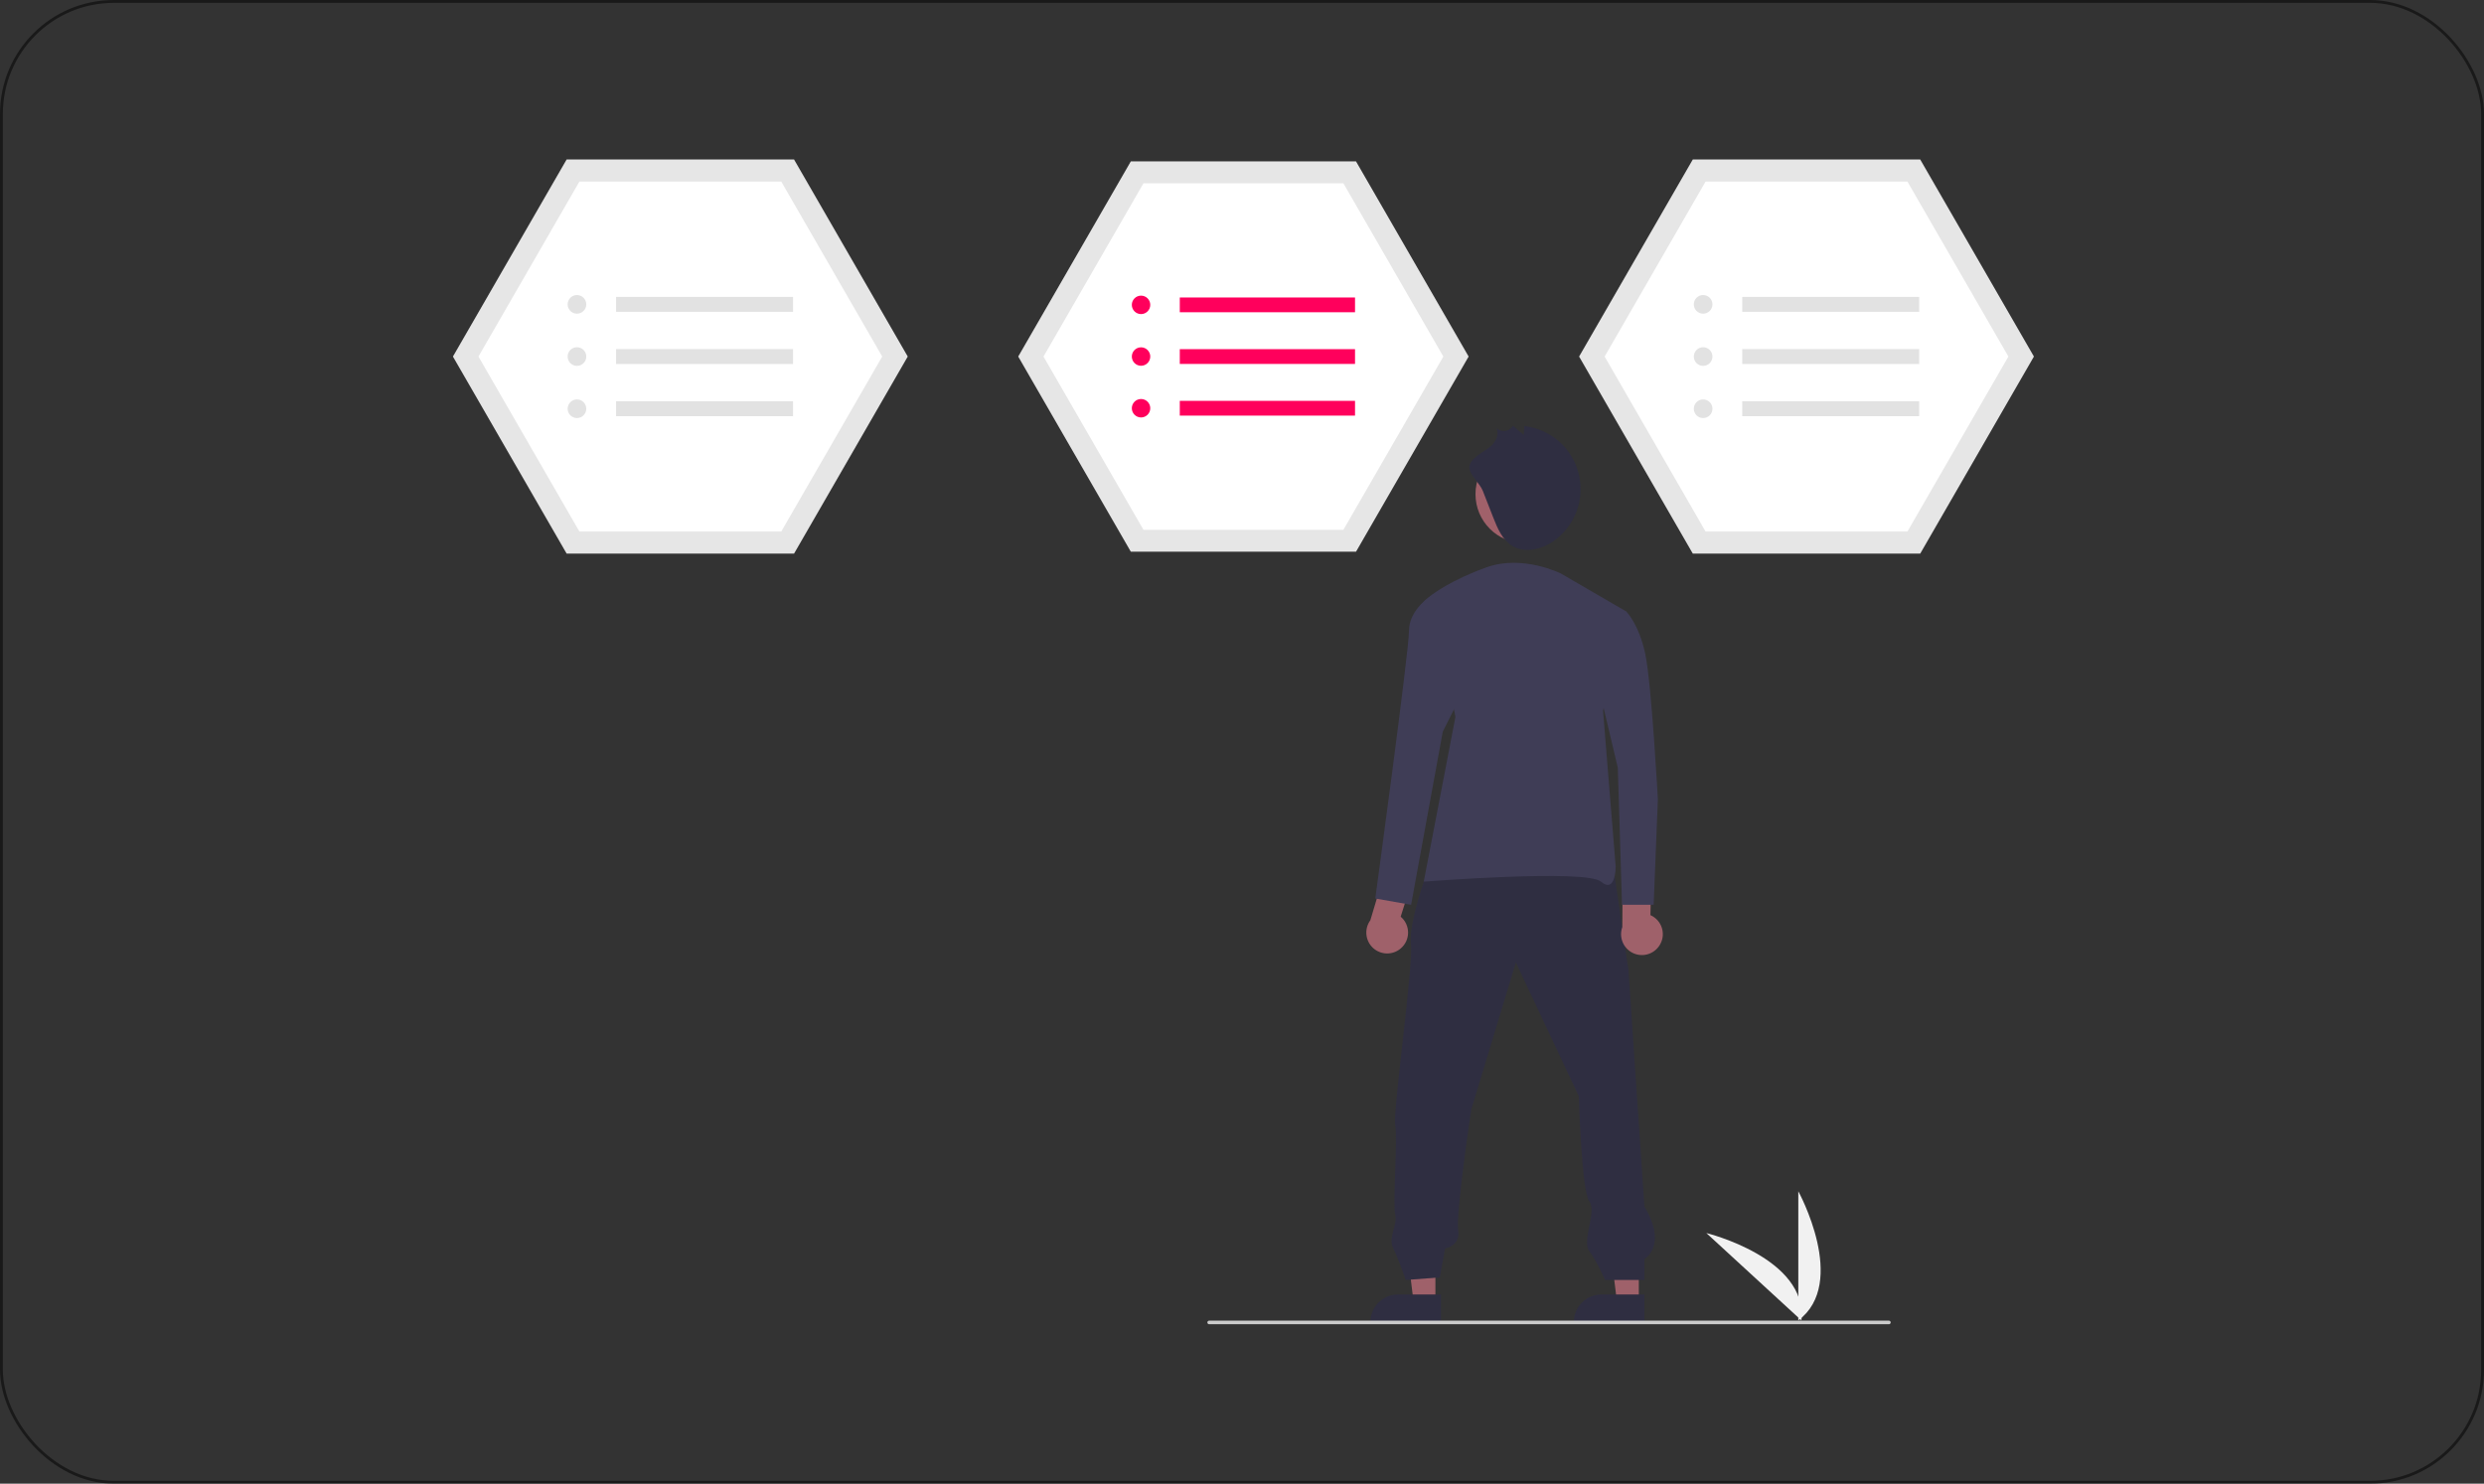 <?xml version="1.0" encoding="UTF-8"?> <svg xmlns="http://www.w3.org/2000/svg" width="872" height="521" viewBox="0 0 872 521" fill="none"><rect x="0" y="0" width="872" height="521" fill="#333333" stroke="none"/><g clip-path="url(#clip0_2954_147)"><rect x="0.5" y="0.5" width="871" height="520" rx="39.5" stroke="black" stroke-opacity="0.5"></rect><g clip-path="url(#clip1_2954_147)"><path d="M631.289 463.665V418.312C631.289 418.312 648.946 450.465 631.289 463.665Z" fill="#F1F1F1"></path><path d="M632.379 463.655L599.002 432.984C599.002 432.984 634.606 441.708 632.379 463.655Z" fill="#F1F1F1"></path><path d="M278.747 56H198.915L159 125.202L198.915 194.405H278.747L318.662 125.202L278.747 56Z" fill="#E6E6E6"></path><path d="M203.396 186.635H274.267L309.702 125.2L274.267 63.766H203.396L167.961 125.2L203.396 186.635Z" fill="white"></path><path d="M202.539 110.147C204.345 110.147 205.808 108.682 205.808 106.874C205.808 105.067 204.345 103.602 202.539 103.602C200.733 103.602 199.27 105.067 199.27 106.874C199.27 108.682 200.733 110.147 202.539 110.147Z" fill="#E2E2E2"></path><path d="M202.539 128.475C204.345 128.475 205.808 127.01 205.808 125.202C205.808 123.395 204.345 121.93 202.539 121.93C200.733 121.93 199.27 123.395 199.27 125.202C199.27 127.01 200.733 128.475 202.539 128.475Z" fill="#E2E2E2"></path><path d="M202.539 146.803C204.345 146.803 205.808 145.338 205.808 143.53C205.808 141.723 204.345 140.258 202.539 140.258C200.733 140.258 199.27 141.723 199.27 143.53C199.27 145.338 200.733 146.803 202.539 146.803Z" fill="#E2E2E2"></path><path d="M278.392 104.258H216.271V109.494H278.392V104.258Z" fill="#E2E2E2"></path><path d="M278.392 122.586H216.271V127.822H278.392V122.586Z" fill="#E2E2E2"></path><path d="M278.392 140.914H216.271V146.15H278.392V140.914Z" fill="#E2E2E2"></path><path d="M674.085 56H594.253L554.338 125.202L594.253 194.405H674.085L714 125.202L674.085 56Z" fill="#E6E6E6"></path><path d="M598.734 186.635H669.605L705.04 125.2L669.605 63.766H598.734L563.299 125.2L598.734 186.635Z" fill="white"></path><path d="M597.877 110.147C599.683 110.147 601.146 108.682 601.146 106.874C601.146 105.067 599.683 103.602 597.877 103.602C596.071 103.602 594.607 105.067 594.607 106.874C594.607 108.682 596.071 110.147 597.877 110.147Z" fill="#E2E2E2"></path><path d="M597.877 128.475C599.683 128.475 601.146 127.01 601.146 125.202C601.146 123.395 599.683 121.93 597.877 121.93C596.071 121.93 594.607 123.395 594.607 125.202C594.607 127.01 596.071 128.475 597.877 128.475Z" fill="#E2E2E2"></path><path d="M597.877 146.803C599.683 146.803 601.146 145.338 601.146 143.53C601.146 141.723 599.683 140.258 597.877 140.258C596.071 140.258 594.607 141.723 594.607 143.53C594.607 145.338 596.071 146.803 597.877 146.803Z" fill="#E2E2E2"></path><path d="M673.729 104.258H611.609V109.494H673.729V104.258Z" fill="#E2E2E2"></path><path d="M673.729 122.586H611.609V127.822H673.729V122.586Z" fill="#E2E2E2"></path><path d="M673.729 140.914H611.609V146.15H673.729V140.914Z" fill="#E2E2E2"></path><path d="M476.027 56.672H396.971L357.443 125.202L396.971 193.733H476.027L515.556 125.202L476.027 56.672Z" fill="#E6E6E6"></path><path d="M401.409 186.043H471.592L506.683 125.205L471.592 64.367H401.409L366.318 125.205L401.409 186.043Z" fill="white"></path><path d="M400.562 110.294C402.35 110.294 403.8 108.843 403.8 107.053C403.8 105.263 402.35 103.812 400.562 103.812C398.774 103.812 397.324 105.263 397.324 107.053C397.324 108.843 398.774 110.294 400.562 110.294Z" fill="#FF005C"></path><path d="M400.562 128.443C402.35 128.443 403.8 126.992 403.8 125.202C403.8 123.412 402.35 121.961 400.562 121.961C398.774 121.961 397.324 123.412 397.324 125.202C397.324 126.992 398.774 128.443 400.562 128.443Z" fill="#FF005C"></path><path d="M400.562 146.591C402.35 146.591 403.8 145.14 403.8 143.35C403.8 141.56 402.35 140.109 400.562 140.109C398.774 140.109 397.324 141.56 397.324 143.35C397.324 145.14 398.774 146.591 400.562 146.591Z" fill="#FF005C"></path><path d="M475.677 104.461H414.16V109.646H475.677V104.461Z" fill="#FF005C"></path><path d="M475.677 122.609H414.16V127.795H475.677V122.609Z" fill="#FF005C"></path><path d="M475.677 140.758H414.16V145.943H475.677V140.758Z" fill="#FF005C"></path><path d="M503.898 457.069L496.219 457.068L492.566 427.422L503.899 427.422L503.898 457.069Z" fill="#9F616A"></path><path d="M505.855 464.523L481.096 464.522V464.209C481.096 461.65 482.111 459.197 483.919 457.388C485.726 455.579 488.177 454.563 490.733 454.562L505.855 454.563L505.855 464.523Z" fill="#2F2E41"></path><path d="M575.3 457.069L567.622 457.068L563.969 427.422L575.302 427.422L575.3 457.069Z" fill="#9F616A"></path><path d="M577.257 464.523L552.498 464.522V464.209C552.498 461.65 553.514 459.197 555.321 457.388C557.128 455.579 559.579 454.563 562.135 454.562L577.258 454.563L577.257 464.523Z" fill="#2F2E41"></path><path d="M500.837 306.621C500.837 306.621 494.392 324.132 495.313 331.505C496.233 338.878 488.867 390.49 489.788 395.099C490.709 399.707 488.867 422.748 489.788 426.434C490.709 430.121 487.204 434.524 489.045 438.211C490.887 441.897 493.471 449.475 493.471 449.475L505.441 448.554L507.282 438.416C507.282 438.416 512.807 437.494 511.886 431.964C510.965 426.434 516.49 389.569 516.49 389.569L532.143 337.957L554.241 384.96C554.241 384.96 555.162 418.14 557.924 421.826C560.686 425.513 555.162 435.651 557.924 439.337C560.686 443.024 563.448 449.475 563.448 449.475H577.26V442.102C577.26 442.102 585.547 437.494 577.26 423.669L571.66 340.647L566.136 302.859L500.837 306.621Z" fill="#2F2E41"></path><path d="M535.162 190.733C544.66 190.733 552.36 183.026 552.36 173.519C552.36 164.012 544.66 156.305 535.162 156.305C525.664 156.305 517.965 164.012 517.965 173.519C517.965 183.026 525.664 190.733 535.162 190.733Z" fill="#A0616A"></path><path d="M520.526 172.337C521.74 175.441 522.953 178.544 524.167 181.647C525.659 185.463 527.367 189.544 530.864 191.674C535.182 194.302 540.947 193.021 545.124 190.173C548.88 187.612 551.764 183.961 553.387 179.712C555.01 175.462 555.296 170.817 554.204 166.401C553.113 161.984 550.698 158.007 547.283 155.005C543.868 152.003 539.617 150.118 535.101 149.605L534.928 152.721L531.108 149.516C530.826 150.001 530.437 150.416 529.971 150.729C529.506 151.042 528.975 151.246 528.419 151.325C527.864 151.403 527.298 151.355 526.763 151.183C526.229 151.011 525.741 150.721 525.335 150.333C526.338 152.415 525.18 154.954 523.508 156.549C521.453 158.509 515.576 160.864 515.82 164.366C515.983 166.704 519.579 169.915 520.526 172.337Z" fill="#2F2E41"></path><path d="M582.5 332.084C583.092 331.199 583.484 330.195 583.647 329.142C583.81 328.089 583.74 327.013 583.442 325.99C583.145 324.967 582.627 324.021 581.925 323.22C581.223 322.419 580.354 321.782 579.379 321.353L579.723 304.701L569.664 302.023L569.508 325.547C568.898 327.234 568.926 329.086 569.589 330.753C570.251 332.42 571.502 333.786 573.103 334.592C574.704 335.397 576.545 335.587 578.277 335.125C580.009 334.663 581.511 333.581 582.5 332.084Z" fill="#9F616A"></path><path d="M547.936 201.377C547.936 201.377 534.61 194.707 522.024 199.153C509.437 203.6 502.774 208.788 502.774 208.788L510.918 251.77L499.812 309.575C499.812 309.575 556.821 305.128 562.003 309.575C567.186 314.021 567.186 304.387 567.186 304.387L562.744 249.547L570.888 214.716L547.936 201.377Z" fill="#3F3D56"></path><path d="M491.689 333.076C492.506 332.393 493.164 331.539 493.615 330.574C494.067 329.61 494.302 328.557 494.303 327.492C494.305 326.426 494.073 325.373 493.624 324.407C493.175 323.441 492.519 322.585 491.704 321.9L496.705 306.014L487.801 300.617L481.054 323.151C479.995 324.598 479.503 326.384 479.671 328.17C479.839 329.956 480.656 331.618 481.967 332.842C483.278 334.065 484.992 334.765 486.784 334.808C488.575 334.851 490.321 334.235 491.689 333.076Z" fill="#9F616A"></path><path d="M507.956 208.789H502.773C502.773 208.789 494.629 213.977 494.629 221.387C494.629 228.798 482.783 315.505 482.783 315.505L495.369 317.728L506.475 256.959L514.619 240.656L507.956 208.789Z" fill="#3F3D56"></path><path d="M556.82 214.711H570.887C570.887 214.711 575.33 219.157 577.551 229.533C579.772 239.908 581.993 280.667 581.993 280.667L580.512 317.721H569.407L567.926 269.551L560.522 238.426L556.82 214.711Z" fill="#3F3D56"></path><path d="M663.096 465.004H424.464C424.298 465.004 424.139 464.938 424.021 464.82C423.904 464.703 423.838 464.543 423.838 464.377C423.838 464.211 423.904 464.051 424.021 463.934C424.139 463.816 424.298 463.75 424.464 463.75H663.096C663.262 463.75 663.421 463.816 663.539 463.934C663.656 464.051 663.722 464.211 663.722 464.377C663.722 464.543 663.656 464.703 663.539 464.82C663.421 464.938 663.262 465.004 663.096 465.004Z" fill="#CBCBCB"></path></g></g><defs><clipPath id="clip0_2954_147"><rect width="872" height="521" fill="white"></rect></clipPath><clipPath id="clip1_2954_147"><rect width="555" height="409" fill="white" transform="translate(159 56)"></rect></clipPath></defs></svg> 